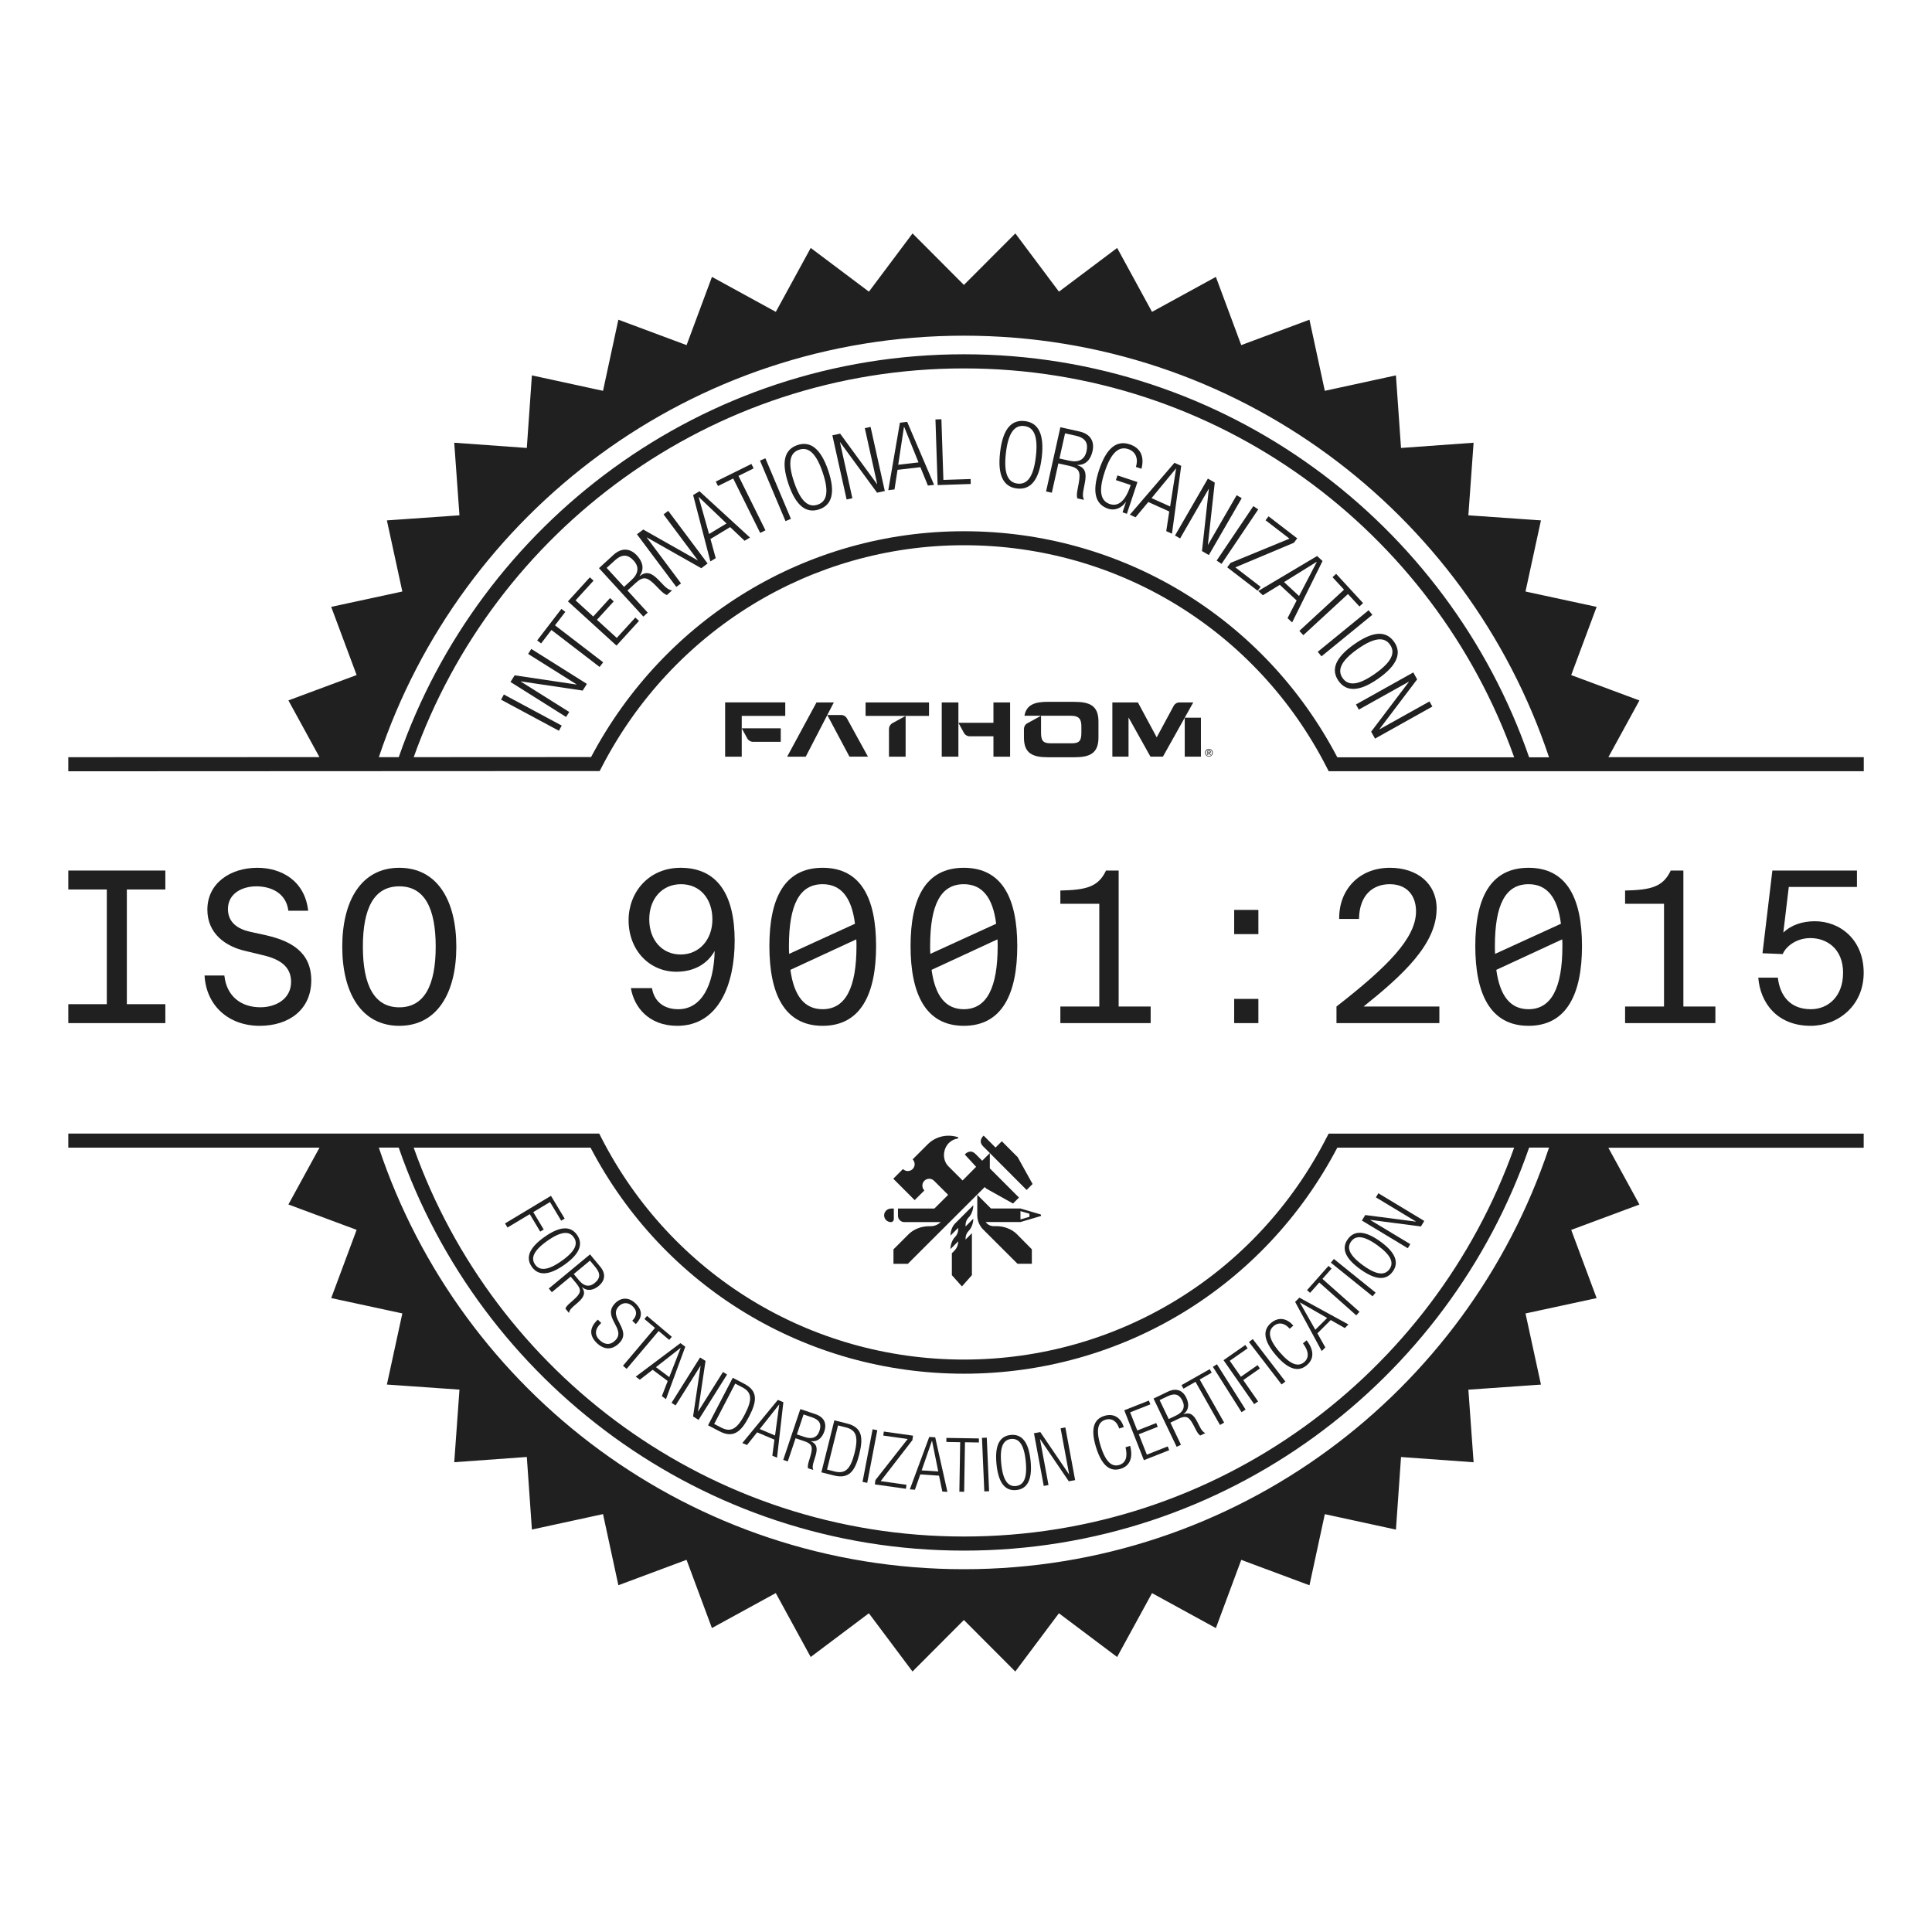 <?xml version="1.0" encoding="UTF-8"?> <svg xmlns="http://www.w3.org/2000/svg" id="Layer_1" data-name="Layer 1" viewBox="0 0 399.04 393.43"><defs><style> .cls-1 { fill: #202020; stroke-width: 0px; } </style></defs><g><path class="cls-1" d="M332.19,156.4l6.42-11.73-14.09-5.24,5.25-14.09-14.69-3.17,3.19-14.69-14.99-1.05,1.08-14.99-14.99,1.08-1.05-14.99-14.69,3.19-3.17-14.69-14.09,5.25-5.24-14.09-13.19,7.22-7.2-13.2-12.02,9.03-9.01-12.03-10.62,10.64-10.61-10.64-9.01,12.03-12.02-9.03-7.21,13.2-13.19-7.22-5.24,14.09-14.09-5.25-3.17,14.69-14.69-3.19-1.05,14.99-14.99-1.08,1.08,14.99-14.99,1.05,3.19,14.69-14.69,3.17,5.25,14.08-14.09,5.24,6.41,11.71-51.87.02v2.91l108.86-.05h.89s.41-.79.41-.79c14.62-28.28,43.29-45.85,74.83-45.85,31.76,0,60.47,17.58,74.93,45.89l.41.79h110.51s0-2.91,0-2.91h-52.74ZM199.09,69.33c56.26,0,103.98,36.49,120.85,87.08h-4.11c-16.75-48.38-62.73-83.24-116.74-83.24-54,0-99.96,34.84-116.73,83.21h-4.11c16.88-50.58,64.59-87.05,120.84-87.05ZM199.09,109.72c-32.34,0-61.76,17.85-77.01,46.64l-36.63.02c16.64-46.73,61.27-80.29,113.64-80.29,52.38,0,97.02,33.58,113.65,80.32h-36.53c-15.09-28.82-44.55-46.69-77.11-46.69Z"></path><path class="cls-1" d="M274.02,234.9c-14.46,28.31-43.17,45.9-74.93,45.9-31.76,0-60.47-17.58-74.93-45.89l-.4-.79H14.11s0,2.91,0,2.91h51.88s-6.42,11.74-6.42,11.74l14.09,5.24-5.25,14.09,14.69,3.17-3.19,14.69,14.99,1.05-1.08,14.99,14.99-1.08,1.05,14.99,14.69-3.19,3.17,14.69,14.08-5.25,5.24,14.09,13.19-7.22,7.21,13.2,12.02-9.03,9.01,12.03,10.61-10.64,10.62,10.64,9.01-12.03,12.02,9.03,7.21-13.19,13.19,7.22,5.24-14.09,14.09,5.25,3.17-14.69,14.69,3.19,1.05-14.99,14.99,1.08-1.08-14.99,14.99-1.05-3.19-14.69,14.69-3.17-5.25-14.09,14.09-5.24-6.42-11.73h52.74v-2.91h-110.51s-.41.79-.41.79ZM199.09,324.1c-56.26,0-103.98-36.49-120.85-87.08h4.11c16.76,48.38,62.73,83.24,116.74,83.24,54.01,0,99.98-34.86,116.74-83.24h4.11c-16.87,50.59-64.59,87.08-120.85,87.08ZM312.74,237.02c-16.63,46.75-61.27,80.33-113.65,80.33-52.38,0-97.02-33.58-113.65-80.32h36.53c15.09,28.82,44.55,46.69,77.12,46.69,32.56,0,62.03-17.87,77.12-46.69h36.53Z"></path></g><g><g><path class="cls-1" d="M183.61,150.55v5.73h3.44v-8.42l-2.73,1.5c-.43.24-.7.69-.7,1.19Z"></path><polygon class="cls-1" points="178.78 147.86 187.05 147.86 191.88 147.86 191.88 145.08 178.78 145.08 178.78 147.86"></polygon><path class="cls-1" d="M221.94,144.95h-5.51c-2.68,0-4.43.58-4.84,2.88h9.61c1.81,0,2.15.85,2.15,2.24v1.21c0,1.62-.34,2.24-1.97,2.24h-4.39c-1.62,0-1.97-.62-1.97-2.24v-1.21c0-.1,0-.19,0-.28h0v-1.96l-2.84,1.56c-.43.23-.69.68-.69,1.17v1.79c0,3.28,1.84,4.05,4.94,4.05h5.51c3.09,0,4.94-.77,4.94-4.05v-3.34c0-3.28-1.84-4.05-4.94-4.05Z"></path><polygon class="cls-1" points="168.64 145.08 162.58 156.28 166.42 156.28 170.87 147.68 172.22 145.08 168.64 145.08"></polygon><path class="cls-1" d="M173.74,147.68h-2.87l4.58,8.6h3.82l-4.34-7.9c-.24-.44-.7-.71-1.19-.71Z"></path><rect class="cls-1" x="244.7" y="148.23" width="3.34" height="8.05"></rect><path class="cls-1" d="M243.59,145.08c-.49,0-.94.27-1.17.7l-3.51,6.51-3.88-7.21h-5.28v11.2h3.34v-8.05h.03l4.5,8.05h2.57l6.27-11.2h-2.88Z"></path><path class="cls-1" d="M149.76,156.28h3.44v-5.86l1.15,2.1c.23.42.68.69,1.16.69h5.75v-2.79h-8.06v-2.56h8.99v-2.79h-12.42v11.2Z"></path><polygon class="cls-1" points="194.51 145.08 194.51 156.28 197.95 156.28 197.95 149.28 197.95 145.08 194.51 145.08"></polygon><path class="cls-1" d="M205.19,149.28h-7.24l1.15,2.1c.23.42.68.69,1.16.69h4.93v4.21h3.44v-11.2h-3.44v4.21Z"></path></g><path class="cls-1" d="M248.96,155.15c.04-.1.1-.18.17-.25.07-.07.16-.13.26-.17.1-.04.2-.06.31-.06s.21.02.31.06c.1.04.18.1.25.17.07.07.13.16.17.25s.06.2.06.31-.02.22-.06.32-.1.18-.17.25c-.07.07-.16.13-.25.17-.1.04-.2.06-.31.06s-.21-.02-.31-.06c-.1-.04-.18-.1-.26-.17s-.13-.16-.17-.25c-.04-.1-.06-.2-.06-.32s.02-.22.06-.31ZM249.09,155.74c.03.08.08.16.14.22.06.06.13.11.21.14s.17.05.26.05.18-.02.26-.05.15-.08.21-.14c.06-.06.11-.13.14-.22.03-.08.05-.17.05-.27s-.02-.18-.05-.27c-.03-.08-.08-.15-.14-.21s-.13-.11-.21-.14c-.08-.03-.17-.05-.26-.05s-.18.02-.26.05c-.08.03-.15.08-.21.14s-.11.13-.14.21c-.03.08-.05.17-.05.27s.02.19.05.27ZM249.75,155c.11,0,.19.02.25.07.05.04.08.11.08.2,0,.08-.02.15-.07.18-.05.04-.11.06-.18.07l.27.41h-.16l-.25-.4h-.15v.4h-.15v-.93h.36ZM249.68,155.41s.06,0,.09,0c.03,0,.06,0,.08-.02.02,0,.04-.03.05-.05s.02-.05.02-.09c0-.03,0-.06-.02-.07-.01-.02-.03-.03-.05-.04-.02,0-.04-.02-.07-.02-.03,0-.05,0-.07,0h-.19v.3h.15Z"></path></g><path class="cls-1" d="M214.91,250.82l-4.14-1.22h-6.09l-2.83-2.83v4.22c0,1.11.44,2.17,1.22,2.95l7.09,7.08h2.96v-2.99l-3.1-3.14c-1.06-1.06-2.68-1.64-4.18-1.64h-.59c-.66,0-1.27-.31-1.66-.85h0s3.89,0,3.89,0h3.28l4.14-1.22c.18-.05.18-.32,0-.37ZM212.62,251.32l-1.85.54v-1.72l1.85.54v.63ZM184.61,251.81c0,.33-.27.6-.6.6-.79,0-1.42-.65-1.4-1.44.02-.77.69-1.36,1.46-1.36h.54v2.21ZM187.52,261.02h-2.98v-2.98c.93-.92,1.6-1.62,3.14-3.14,1.06-1.06,2.68-1.64,4.18-1.64h.33c.78,0,1.53-.3,2.1-.85h0s-1.76,0-1.76,0h-5.75c-.72,0-1.31-.59-1.31-1.31v-1.49h7.52c.98-.97,1.94-1.93,2.84-2.83l-2.91-2.91h0s0,0,0,0h0c-.55-.55-1.44-.55-2,0-.55.55-.55,1.44,0,2l-2,2-4.42-4.42,2-2c.55.55,1.44.55,2,0,.55-.55.55-1.44,0-2h0s2.97-2.97,2.97-2.97l.14-.14c1.67-1.67,4.08-2.16,6.21-1.48.15.05.14.27-.02.29-.66.1-1.3.41-1.81.91-1.28,1.28-1.4,3.52-.1,4.83l2.92,2.92c.44-.44,2.8-2.82,2.8-2.82l-2.34-2.54s1.03-1.29,2.21-.11c.05.05.59.59,1.39,1.39l1.58-1.58c-.73-.73-1.25-1.25-1.39-1.39-1.18-1.18.11-2.21.11-2.21l2.45,2.46,1.3-1.3,3.28,3.29,3.07,5.54-1.23,1.23s-5.06-5.07-7.6-7.62v3.16c2.62,2.63,6.02,6.03,6.02,6.03l-1.23,1.23-5.53-3.09-.31-.31-15.87,15.84ZM201.03,248.93h0c0,.85-.34,1.89-.94,2.49h0c-.42.42-.66.99-.66,1.59v.3s1.6-1.6,1.6-1.6c0,.85-.34,1.89-.94,2.49h0c-.42.42-.66.99-.66,1.59v.22s1.31-1.31,1.31-1.31v8.67l-2.06,2.32-2.08-2.32v-4.53l.5-.5c.52-.52.81-1.23.81-1.96h0s-1.6,1.6-1.6,1.6c0-.85.34-1.89.94-2.49h0c.42-.42.66-.99.66-1.59v-.3s-1.6,1.6-1.6,1.6c0-.85.34-1.89.94-2.49l3.77-3.77Z"></path><path class="cls-1" d="M14.11,179.8h20.04v3.91h-7.95v23.69h7.95v3.91H14.11v-3.91h7.95v-23.69h-7.95v-3.91Z"></path><path class="cls-1" d="M42.83,187.88c0-5.43,4.69-8.65,10.34-8.65,4.87,0,9.78,2.61,10.48,8.87h-4.09c-.48-3.78-3.74-5.04-6.61-5.04s-5.87,1.43-5.87,4.69c0,2.78,2.04,4.13,4.56,4.69l3.13.69c5.09,1.13,9.52,3.35,9.52,9.35s-4.56,9.39-10.65,9.39c-6.39,0-11.04-4.13-11.39-10.39h4.09c.44,4.22,3.39,6.56,7.43,6.56,3.13,0,6.35-1.65,6.35-5.26,0-3.26-2.48-4.74-5.91-5.52l-3.43-.83c-4.13-.91-7.95-3.56-7.95-8.56Z"></path><path class="cls-1" d="M94.25,195.53c0,9.48-3.91,16.34-11.78,16.34s-11.78-6.87-11.78-16.34,3.91-16.3,11.78-16.3,11.78,6.78,11.78,16.3ZM74.95,195.53c0,7.96,2.35,12.52,7.52,12.52s7.52-4.56,7.52-12.52-2.3-12.47-7.52-12.47-7.52,4.52-7.52,12.47Z"></path><path class="cls-1" d="M147.61,196.4c-1.35,2.43-3.96,4.3-7.91,4.3-5.56,0-9.87-4.43-9.87-10.65,0-5.78,4.17-10.82,10.74-10.82,7.56,0,11.17,5.48,11.17,15.08,0,8.82-3.22,17.56-11.87,17.56-5.82,0-8.91-3.82-9.56-7.78h4.35c.48,2.83,2.52,4.35,5.43,4.35,4.74,0,7.35-4.83,7.52-12.04ZM140.66,182.62c-3.91,0-6.56,3-6.56,7.26s2.65,7.26,6.48,7.26,6.56-3.04,6.56-7.26-2.52-7.26-6.48-7.26Z"></path><path class="cls-1" d="M158.91,195.4c0-9.78,3.04-16.17,11-16.17s11.04,6.39,11.04,16.17-3.09,16.47-11.04,16.47-11-6.69-11-16.47ZM162.99,197.01l13.6-6.22c-.69-5.48-2.91-8.17-6.69-8.17-4.74,0-6.95,4.17-6.95,12.78,0,.56,0,1.09.04,1.61ZM176.9,195.4c0-.48,0-.91-.04-1.39l-13.61,6.3c.74,5.39,2.91,8.13,6.65,8.13,4.74,0,7-4.43,7-13.04Z"></path><path class="cls-1" d="M188.07,195.4c0-9.78,3.04-16.17,11-16.17s11.04,6.39,11.04,16.17-3.09,16.47-11.04,16.47-11-6.69-11-16.47ZM192.15,197.01l13.6-6.22c-.69-5.48-2.91-8.17-6.69-8.17-4.74,0-6.95,4.17-6.95,12.78,0,.56,0,1.09.04,1.61ZM206.06,195.4c0-.48,0-.91-.04-1.39l-13.61,6.3c.74,5.39,2.91,8.13,6.65,8.13,4.74,0,7-4.43,7-13.04Z"></path><path class="cls-1" d="M231.05,179.8v28.08h6.61v3.43h-18.65v-3.43h8.04v-21.21h-8.04v-2.74c5.26-.13,7.82-.69,9.43-4.13h2.61Z"></path><path class="cls-1" d="M254.91,192.93v-5h5v5h-5ZM254.91,211.31v-5h5v5h-5Z"></path><path class="cls-1" d="M296.72,187.71c0,7.3-7.04,13.74-15.08,20.17h15.65v3.43h-21.25v-3.43c10.56-8.22,16.43-14.13,16.43-19.65,0-3.26-1.87-5.61-5.43-5.61-3.26,0-6.26,2-6.35,7.17h-4.09c-.09-6,4.09-10.56,10.48-10.56,5.52,0,9.65,3.13,9.65,8.48Z"></path><path class="cls-1" d="M304.71,195.4c0-9.78,3.04-16.17,11-16.17s11.04,6.39,11.04,16.17-3.09,16.47-11.04,16.47-11-6.69-11-16.47ZM308.8,197.01l13.6-6.22c-.69-5.48-2.91-8.17-6.69-8.17-4.74,0-6.95,4.17-6.95,12.78,0,.56,0,1.09.04,1.61ZM322.7,195.4c0-.48,0-.91-.04-1.39l-13.61,6.3c.74,5.39,2.91,8.13,6.65,8.13,4.74,0,7-4.43,7-13.04Z"></path><path class="cls-1" d="M347.69,179.8v28.08h6.61v3.43h-18.65v-3.43h8.04v-21.21h-8.04v-2.74c5.26-.13,7.82-.69,9.43-4.13h2.61Z"></path><path class="cls-1" d="M380.68,200.97c0-5.13-3.48-7.22-6.74-7.22-3,0-5.09,1.78-5.74,3.3l-4.17-.17,2.04-17.08h17.47v3.39h-14.08l-1.13,9.43c1.65-1.61,4-2.35,6.52-2.35,5.22,0,10.08,3.82,10.08,10.65s-5.35,10.95-10.95,10.95c-7,0-10.43-4.83-10.82-9.95h4.04c.44,3.82,2.61,6.52,6.82,6.52,3.61,0,6.65-2.69,6.65-7.48Z"></path><g><path class="cls-1" d="M113.8,246.98l2.83,4.71-.72.43-2.31-3.85-3.46,2.07,2.16,3.6-.72.43-2.16-3.6-4.6,2.76-.51-.85,9.49-5.7Z"></path><path class="cls-1" d="M119.19,255.06c1.29,1.84.6,3.9-2.64,6.18s-5.42,2.24-6.71.4c-1.31-1.86-.6-3.9,2.64-6.18s5.4-2.27,6.71-.4ZM110.52,261.17c.9,1.28,2.52,1.34,5.46-.73s3.43-3.61,2.53-4.89c-.9-1.28-2.52-1.34-5.46.73s-3.43,3.61-2.53,4.89Z"></path><path class="cls-1" d="M121.86,259.07l2.11,2.54c1.19,1.43,1.03,2.87-.31,3.98-1.03.85-2.28,1.21-3.44.25l-.02.02c.78,1.14.48,1.99-.81,3.13l-.91.79c-.46.4-.87.82-.96,1.4l-.74-.9c.15-.43.55-.82,1.01-1.21l.7-.62c1.45-1.31,1.72-1.95.58-3.34l-1.2-1.44-3.89,3.22-.63-.76,8.52-7.06ZM118.51,263.14l1.09,1.31c1,1.21,2.12,1.46,3.25.52,1.05-.87,1.3-1.83.16-3.21l-1.16-1.4-3.34,2.77Z"></path><path class="cls-1" d="M130.6,272.77c.95-.98,1.08-2,.1-2.95-.97-.94-2.12-.83-2.88-.04-2.29,2.36,2.8,4.82.1,7.6-1.5,1.55-3.21,1.4-4.66,0-1.5-1.46-1.55-3.04-.02-4.6l.23-.23.71.69-.29.3c-.99,1.02-1.12,2.2-.06,3.22,1.01.98,2.2,1.16,3.28.05,2.3-2.37-2.87-4.75-.07-7.63,1.21-1.25,2.85-1.31,4.23.03,1.48,1.44,1.43,2.84.05,4.27l-.71-.69Z"></path><path class="cls-1" d="M135.28,274.26l-2.18-1.84.54-.64,5.12,4.32-.54.64-2.18-1.84-6.61,7.82-.76-.64,6.61-7.82Z"></path><path class="cls-1" d="M140.54,277.41l1,.74-3.99,10.83-.85-.63,1.21-3.12-3.11-2.32-2.65,2.05-.85-.63,9.24-6.93ZM138.23,284.43l2.36-6.02-.02-.02-5.09,3.98,2.76,2.06Z"></path><path class="cls-1" d="M144.59,280.37l1.13.71-1.55,10.42.03.02,5.13-8.16.84.53-5.89,9.37-1.13-.71,1.55-10.42-.03-.02-5.13,8.16-.84-.53,5.89-9.37Z"></path><path class="cls-1" d="M151.35,284.57l2.36,1.23c2.86,1.49,2.67,3.56,1.01,6.76s-3.26,4.54-6.12,3.05l-2.36-1.23,5.11-9.82ZM147.51,294.1l1.43.74c1.92,1,3.24.46,4.9-2.73,1.68-3.23,1.36-4.6-.56-5.6l-1.43-.74-4.34,8.33Z"></path><path class="cls-1" d="M160.66,289.13l1.14.48-1.31,11.46-.97-.41.43-3.32-3.57-1.51-2.09,2.62-.97-.41,7.34-8.91ZM160.08,296.49l.87-6.4h-.03s-4,5.06-4,5.06l3.17,1.34Z"></path><path class="cls-1" d="M165.3,291.03l3.13,1.05c1.76.59,2.39,1.9,1.83,3.54-.42,1.26-1.31,2.23-2.79,2.02v.03c1.26.56,1.45,1.44.95,3.09l-.36,1.16c-.18.58-.31,1.16-.08,1.69l-1.1-.37c-.1-.44.04-.99.22-1.56l.27-.89c.55-1.88.44-2.57-1.27-3.14l-1.78-.6-1.61,4.79-.94-.32,3.53-10.49ZM164.59,296.26l1.62.54c1.48.5,2.57.13,3.04-1.27.44-1.29.15-2.24-1.56-2.81l-1.72-.58-1.38,4.11Z"></path><path class="cls-1" d="M172.33,293.35l2.59.65c3.13.78,3.43,2.84,2.56,6.34s-2.11,5.18-5.24,4.4l-2.59-.65,2.68-10.74ZM170.81,303.52l1.56.39c2.11.53,3.26-.31,4.13-3.8.88-3.54.25-4.79-1.85-5.32l-1.56-.39-2.27,9.12Z"></path><path class="cls-1" d="M180.23,295.2l.97.19-2.08,10.87-.97-.19,2.08-10.87Z"></path><path class="cls-1" d="M180.83,305.67l6.64-8.46-5.04-.71.12-.83,6.03.85-.13.92-6.55,8.47,5.33.75-.12.83-6.42-.91.13-.92Z"></path><path class="cls-1" d="M191.92,296.78l1.24.08,2.52,11.27-1.05-.07-.68-3.28-3.87-.26-1.11,3.16-1.05-.07,4.01-10.83ZM193.79,303.92l-1.28-6.33h-.03s-2.12,6.1-2.12,6.1l3.44.23Z"></path><path class="cls-1" d="M198.32,297.87l-2.85-.05v-.84s6.71.11,6.71.11v.84s-2.87-.05-2.87-.05l-.17,10.23-.99-.02.17-10.23Z"></path><path class="cls-1" d="M202.82,296.97l.99-.04.48,11.06-.99.04-.48-11.06Z"></path><path class="cls-1" d="M208.77,296.37c2.24-.22,3.69,1.39,4.09,5.34s-.71,5.82-2.95,6.04c-2.27.23-3.69-1.39-4.09-5.34s.68-5.82,2.95-6.04ZM209.82,306.92c1.56-.16,2.4-1.53,2.04-5.11-.36-3.58-1.46-4.76-3.02-4.61-1.56.16-2.4,1.53-2.04,5.11.36,3.58,1.46,4.76,3.02,4.61Z"></path><path class="cls-1" d="M213.56,296.02l1.31-.24,5.92,8.71h.03s-1.76-9.49-1.76-9.49l.98-.18,2.02,10.88-1.31.24-5.92-8.71h-.03s1.76,9.49,1.76,9.49l-.98.18-2.02-10.88Z"></path><path class="cls-1" d="M233.43,298.63c.62,2.47-.06,4.14-1.97,4.73-2.18.68-3.89-.62-5.07-4.41s-.5-5.83,1.68-6.51c2.15-.67,3.51.58,4.04,2.31l-.95.29c-.45-1.44-1.49-2.23-2.85-1.81-1.5.46-2.05,1.98-.98,5.42,1.07,3.43,2.38,4.37,3.87,3.91,1.35-.42,1.74-1.77,1.27-3.64l.95-.29Z"></path><path class="cls-1" d="M232.19,291.28l5.1-2.01.31.78-4.18,1.65,1.48,3.75,3.91-1.54.31.78-3.91,1.54,1.66,4.21,4.31-1.7.31.78-5.23,2.06-4.05-10.3Z"></path><path class="cls-1" d="M238.26,288.85l2.98-1.43c1.68-.8,3.03-.3,3.78,1.26.58,1.2.62,2.51-.59,3.39v.03c1.31-.48,2.06.01,2.85,1.54l.55,1.08c.28.54.59,1.04,1.12,1.27l-1.05.5c-.38-.25-.66-.73-.94-1.27l-.43-.83c-.91-1.73-1.48-2.15-3.1-1.37l-1.69.81,2.18,4.56-.89.43-4.78-9.98ZM241.39,293.09l1.54-.74c1.41-.68,1.93-1.7,1.3-3.03-.59-1.23-1.46-1.71-3.08-.93l-1.64.78,1.88,3.91Z"></path><path class="cls-1" d="M246.92,285.4l-2.48,1.41-.41-.73,5.83-3.3.41.73-2.48,1.41,5.05,8.9-.86.49-5.05-8.9Z"></path><path class="cls-1" d="M250.51,282.3l.84-.53,5.92,9.36-.84.53-5.92-9.36Z"></path><path class="cls-1" d="M252.71,280.93l4.5-3.14.48.69-3.69,2.57,2.3,3.3,3.44-2.4.48.69-3.44,2.4,3.07,4.4-.81.57-6.33-9.08Z"></path><path class="cls-1" d="M257.96,277.17l.79-.6,6.74,8.77-.79.6-6.74-8.77Z"></path><path class="cls-1" d="M269.87,276.82c1.55,2.02,1.58,3.83.06,5.13-1.73,1.48-3.82.96-6.4-2.05s-2.76-5.16-1.03-6.64c1.71-1.46,3.45-.85,4.63.53l-.75.64c-.98-1.14-2.25-1.46-3.33-.54-1.19,1.02-1.1,2.63,1.24,5.36,2.34,2.73,3.91,3.08,5.1,2.06,1.07-.92.9-2.31-.27-3.85l.75-.64Z"></path><path class="cls-1" d="M267.5,268.89l.88-.88,10.13,5.54-.75.74-2.91-1.65-2.75,2.74,1.64,2.92-.75.74-5.49-10.15ZM274.11,272.21l-5.61-3.21-.02.02,3.19,5.62,2.44-2.43Z"></path><path class="cls-1" d="M272.48,264.89l-1.89,2.13-.63-.56,4.44-5.01.63.56-1.89,2.13,7.65,6.79-.66.74-7.65-6.79Z"></path><path class="cls-1" d="M274.88,260.79l.62-.77,8.62,6.95-.62.77-8.62-6.95Z"></path><path class="cls-1" d="M278.38,255.93c1.31-1.82,3.49-1.84,6.71.48s3.89,4.39,2.57,6.21c-1.33,1.85-3.49,1.84-6.71-.48s-3.91-4.36-2.57-6.21ZM286.98,262.13c.92-1.27.44-2.81-2.47-4.92s-4.53-2.06-5.45-.79c-.92,1.27-.44,2.81,2.47,4.92s4.53,2.06,5.45.79Z"></path><path class="cls-1" d="M281.29,252.09l.69-1.14,10.44,1.36.02-.03-8.26-4.98.51-.85,9.48,5.72-.69,1.14-10.44-1.36-.02.03,8.26,4.98-.51.85-9.48-5.72Z"></path></g><g><path class="cls-1" d="M103.49,144.51l.58-1.07,11.95,6.42-.58,1.07-11.95-6.42Z"></path><path class="cls-1" d="M105.43,140.86l.87-1.38,12.77,1.9.02-.03-10.01-6.29.65-1.03,11.49,7.22-.87,1.38-12.77-1.9-.02.03,10.01,6.29-.65,1.03-11.49-7.23Z"></path><path class="cls-1" d="M113.89,130.12l-2.13,2.77-.81-.62,5-6.51.81.62-2.13,2.77,9.95,7.64-.74.96-9.95-7.64Z"></path><path class="cls-1" d="M117.3,124.21l4.53-4.97.76.69-3.71,4.07,3.65,3.33,3.47-3.81.76.69-3.47,3.8,4.1,3.74,3.83-4.2.76.69-4.65,5.1-10.03-9.14Z"></path><path class="cls-1" d="M123.71,117.35l2.98-2.73c1.68-1.54,3.45-1.43,4.89.13,1.1,1.21,1.61,2.72.52,4.19l.03.03c1.35-1.03,2.41-.71,3.88.8l1.03,1.07c.51.53,1.06,1.01,1.77,1.09l-1.05.96c-.53-.16-1.03-.62-1.55-1.16l-.8-.82c-1.69-1.7-2.49-1.99-4.12-.5l-1.69,1.55,4.18,4.57-.9.82-9.16-10ZM128.89,121.21l1.54-1.41c1.42-1.3,1.66-2.68.45-4.01-1.13-1.23-2.31-1.49-3.94,0l-1.64,1.5,3.59,3.92Z"></path><path class="cls-1" d="M131.55,110.35l1.31-.98,11.24,6.36.03-.02-7.08-9.47.97-.73,8.13,10.87-1.31.98-11.23-6.36-.03.02,7.08,9.47-.97.73-8.13-10.87Z"></path><path class="cls-1" d="M143.17,102.24l1.3-.78,10.43,9.56-1.11.67-2.98-2.82-4.07,2.45,1.09,3.96-1.11.67-3.56-13.7ZM150.06,108.12l-5.73-5.47-.03.02,2.15,7.62,3.62-2.18Z"></path><path class="cls-1" d="M151.43,98.83l-3.13,1.55-.46-.92,7.36-3.64.46.92-3.13,1.55,5.57,11.24-1.09.54-5.57-11.24Z"></path><path class="cls-1" d="M156.97,95.13l1.12-.47,5.27,12.5-1.12.47-5.27-12.5Z"></path><path class="cls-1" d="M164.71,91.92c2.61-.88,4.79.65,6.35,5.25,1.56,4.61.75,7.15-1.86,8.03-2.65.89-4.79-.65-6.35-5.25-1.56-4.61-.79-7.13,1.86-8.03ZM168.88,104.23c1.82-.62,2.45-2.49,1.03-6.67-1.41-4.18-3.05-5.29-4.87-4.67-1.82.61-2.45,2.49-1.03,6.67,1.41,4.18,3.05,5.29,4.87,4.67Z"></path><path class="cls-1" d="M171.93,89.91l1.59-.35,7.62,10.42h.04s-2.56-11.55-2.56-11.55l1.19-.26,2.94,13.24-1.6.35-7.62-10.41h-.04s2.56,11.55,2.56,11.55l-1.19.26-2.94-13.24Z"></path><path class="cls-1" d="M185.86,87.31l1.51-.18,5.56,13.01-1.28.15-1.55-3.8-4.72.55-.63,4.05-1.28.15,2.4-13.94ZM189.71,95.5l-2.96-7.34h-.04s-1.19,7.83-1.19,7.83l4.19-.49Z"></path><path class="cls-1" d="M193.22,86.63l1.22-.04.41,12.53,5.62-.18.03,1.02-6.84.23-.45-13.56Z"></path><path class="cls-1" d="M211.67,86.97c2.74.32,4.06,2.63,3.5,7.46s-2.37,6.78-5.11,6.46c-2.77-.32-4.06-2.63-3.5-7.46.56-4.83,2.33-6.79,5.11-6.46ZM210.17,99.88c1.91.22,3.28-1.21,3.78-5.59.51-4.38-.5-6.08-2.41-6.3-1.9-.22-3.28,1.21-3.78,5.59-.51,4.38.5,6.08,2.41,6.3Z"></path><path class="cls-1" d="M219.01,88.24l3.95.88c2.23.5,3.16,2.01,2.69,4.08-.36,1.59-1.3,2.88-3.14,2.83v.04c1.61.52,1.96,1.57,1.56,3.64l-.28,1.46c-.14.73-.23,1.45.12,2.07l-1.39-.31c-.18-.53-.08-1.21.06-1.93l.21-1.12c.43-2.36.2-3.19-1.95-3.67l-2.24-.5-1.35,6.05-1.19-.26,2.95-13.25ZM218.82,94.7l2.04.45c1.87.42,3.15-.17,3.55-1.94.36-1.63-.11-2.75-2.26-3.23l-2.17-.48-1.16,5.19Z"></path><path class="cls-1" d="M230.48,99.16l.32-.97,4.13,1.37-2.18,6.56-.9-.3.71-2.13h-.04c-.89,1.29-2.31,1.82-3.61,1.39-2.65-.88-3.44-3.4-1.9-8.02,1.53-4.62,3.67-6.17,6.32-5.29,2.45.81,3.02,2.78,2.43,5.05l-1.15-.38c.51-1.55.08-3.14-1.6-3.69-1.82-.6-3.45.51-4.84,4.7-1.39,4.18-.75,6.06,1.07,6.66,1.73.57,3.19-.64,4.2-3.67l.09-.27-3.05-1.01Z"></path><path class="cls-1" d="M242.58,95.59l1.39.62-1.91,14.02-1.18-.53.62-4.06-4.33-1.95-2.63,3.15-1.18-.53,9.22-10.73ZM241.68,104.61l1.23-7.82-.03-.02-5.04,6.11,3.85,1.73Z"></path><path class="cls-1" d="M249.48,98.85l1.42.82-1.42,12.83.03.02,5.91-10.24,1.05.61-6.79,11.75-1.42-.82,1.42-12.83-.03-.02-5.91,10.24-1.05-.61,6.79-11.75Z"></path><path class="cls-1" d="M258.87,104.53l1.01.68-7.58,11.25-1.01-.68,7.58-11.25Z"></path><path class="cls-1" d="M254.15,116.26l12.18-5.01-4.94-3.8.62-.81,5.92,4.55-.69.91-12.09,5.08,5.23,4.02-.62.81-6.29-4.84.69-.9Z"></path><path class="cls-1" d="M272.04,114.84l1.12,1.03-6.28,12.68-.95-.88,1.88-3.65-3.48-3.23-3.5,2.15-.95-.88,12.17-7.23ZM268.31,123.09l3.66-7.02-.03-.03-6.73,4.18,3.09,2.87Z"></path><path class="cls-1" d="M277.59,121.78l-2.37-2.57.75-.69,5.56,6.04-.75.7-2.37-2.57-9.22,8.5-.82-.89,9.22-8.5Z"></path><path class="cls-1" d="M282.68,126.04l.77.94-10.51,8.58-.77-.94,10.51-8.58Z"></path><path class="cls-1" d="M287.94,132.56c1.59,2.25.74,4.78-3.24,7.58-3.98,2.8-6.64,2.75-8.23.5-1.61-2.28-.74-4.78,3.24-7.58,3.98-2.8,6.62-2.78,8.23-.5ZM277.31,140.05c1.11,1.57,3.08,1.64,6.69-.9s4.2-4.43,3.1-6c-1.1-1.57-3.08-1.64-6.69.9-3.6,2.54-4.2,4.43-3.1,6Z"></path><path class="cls-1" d="M291.9,138.88l.8,1.43-7.79,10.29.02.03,10.32-5.76.59,1.06-11.84,6.62-.8-1.43,7.79-10.29-.02-.03-10.32,5.76-.59-1.06,11.84-6.62Z"></path></g></svg> 